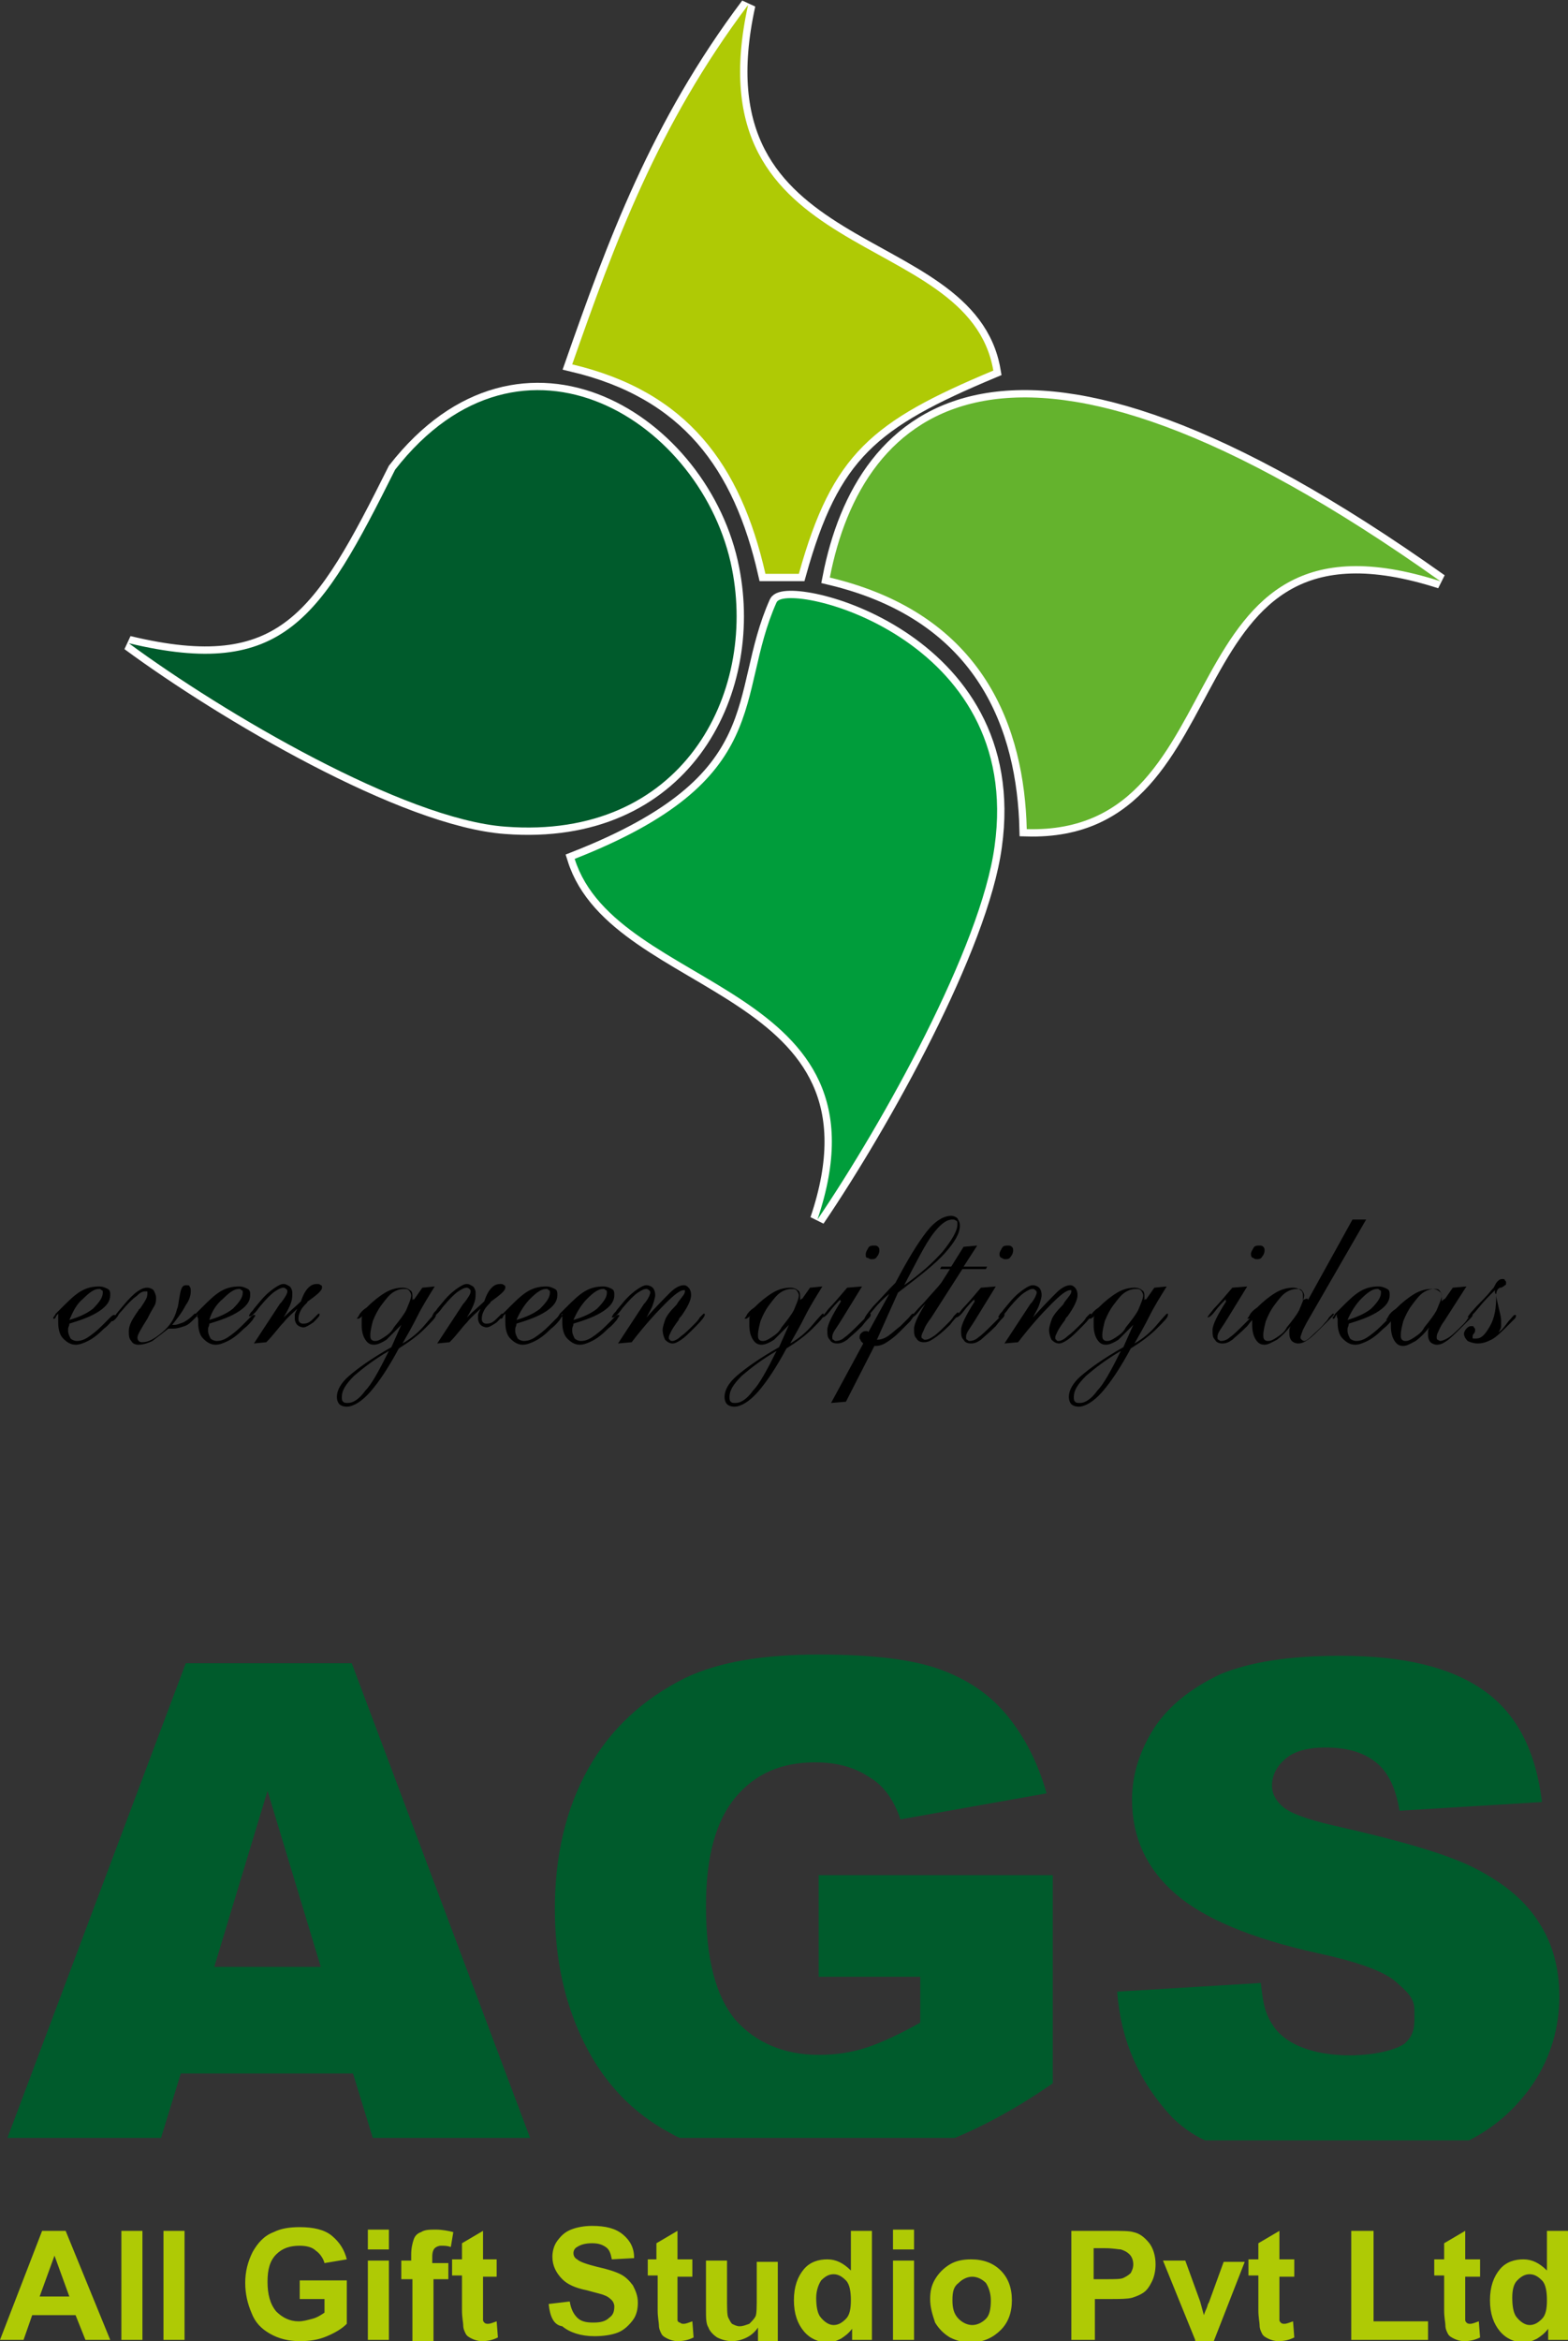 <?xml version="1.0" encoding="UTF-8"?> <svg xmlns="http://www.w3.org/2000/svg" xmlns:xlink="http://www.w3.org/1999/xlink" version="1.1" id="Layer_1" x="0px" y="0px" width="126.6px" height="188.9px" viewBox="0 0 126.6 188.9" style="enable-background:new 0 0 126.6 188.9;" xml:space="preserve"><rect x="0" y="0" width="126.6" height="188.9" fill="#333333" stroke="none"/> <style type="text/css"> .st0{fill:none;stroke:#FFFFFF;stroke-width:1.184;stroke-miterlimit:2.613;} .st1{fill-rule:evenodd;clip-rule:evenodd;fill:#64B32D;} .st2{fill-rule:evenodd;clip-rule:evenodd;fill:#005B2C;} .st3{fill-rule:evenodd;clip-rule:evenodd;fill:#009D3B;} .st4{fill-rule:evenodd;clip-rule:evenodd;fill:#AFCA05;} .st5{fill:#AFCA05;} </style> <g> <path d="M73,103.7c1.3-0.9,2.3-1.8,3.1-2.7c0.8-1,1.2-1.7,1.2-2.2c0-0.2,0-0.3-0.1-0.3c-0.1-0.1-0.2-0.1-0.3-0.1 c-0.5,0-1,0.4-1.6,1.2C74.7,100.4,74,101.8,73,103.7 M70.8,108.1L70.8,108.1c0.3,0,0.6-0.1,0.9-0.3c0.3-0.2,0.6-0.5,1-0.8 c0.2-0.2,0.4-0.4,0.6-0.6c0.2-0.2,0.3-0.4,0.4-0.4c0,0,0,0,0.1,0c0,0,0,0,0,0.1c0,0.1-0.1,0.2-0.3,0.5c-0.2,0.2-0.5,0.5-0.9,0.9 c-0.4,0.4-0.7,0.6-1,0.8c-0.3,0.2-0.6,0.3-0.9,0.3h-0.1l-2.3,4.5l-1.2,0.1l2.6-4.8c-0.1-0.1-0.2-0.2-0.2-0.2c0-0.1-0.1-0.2-0.1-0.2 c0-0.2,0-0.3,0.1-0.4c0.1-0.1,0.2-0.2,0.4-0.2c0,0,0.1,0,0.1,0c0,0,0.1,0,0.1,0.1l1.7-3.1c-0.5,0.4-0.9,0.8-1.3,1.3 c-0.4,0.5-0.7,0.7-0.7,0.7c0,0,0,0,0,0c0,0,0,0,0,0c0-0.1,0.2-0.4,0.7-1c0.5-0.5,1.1-1.2,1.8-1.9c1-1.9,1.8-3.2,2.5-4.1 c0.7-0.9,1.4-1.3,2-1.3c0.2,0,0.4,0.1,0.5,0.2c0.1,0.2,0.2,0.3,0.2,0.6c0,0.6-0.4,1.3-1.2,2.2c-0.8,0.9-2.1,1.9-3.8,3.2L70.8,108.1 z M69.9,101.2c0-0.2,0.1-0.3,0.2-0.5c0.1-0.2,0.3-0.2,0.5-0.2c0.1,0,0.2,0,0.3,0.1c0.1,0.1,0.1,0.2,0.1,0.3c0,0.2-0.1,0.4-0.2,0.5 c-0.1,0.2-0.3,0.2-0.4,0.2c-0.1,0-0.2,0-0.3-0.1C69.9,101.5,69.9,101.4,69.9,101.2z M67.9,104.8c-0.3,0.3-0.6,0.6-0.9,1 c-0.3,0.4-0.5,0.5-0.6,0.5c0,0,0,0,0,0c0,0,0,0,0,0c0-0.1,0.2-0.3,0.5-0.7c0.4-0.4,0.9-1,1.5-1.7l1.2-0.1l-1.6,2.6 c-0.3,0.5-0.6,0.9-0.7,1.1c-0.1,0.2-0.1,0.3-0.1,0.4c0,0.1,0,0.2,0.1,0.2c0.1,0.1,0.1,0.1,0.2,0.1c0.2,0,0.5-0.1,0.7-0.3 c0.3-0.2,0.7-0.6,1.2-1.1c0.1-0.1,0.2-0.2,0.4-0.4c0.2-0.2,0.3-0.4,0.4-0.4c0,0,0,0,0.1,0c0,0,0,0,0,0.1c0,0,0,0.1-0.1,0.2 c-0.1,0.1-0.3,0.3-0.6,0.7c-0.6,0.6-1,0.9-1.2,1.1c-0.3,0.2-0.5,0.3-0.8,0.3c-0.3,0-0.5-0.1-0.6-0.3c-0.2-0.2-0.2-0.4-0.2-0.8 c0-0.4,0.4-1.2,1.1-2.3C67.8,104.9,67.8,104.8,67.9,104.8z M64.7,104.9l0.7-1l1-0.1c-0.5,0.8-1,1.6-1.4,2.4 c-0.4,0.8-0.8,1.5-1.2,2.2c0.7-0.4,1.3-0.9,1.8-1.5c0.5-0.6,0.8-0.9,0.8-0.9c0,0,0,0,0.1,0c0,0,0,0,0,0.1c0,0.2-0.3,0.5-0.9,1.1 c-0.6,0.6-1.3,1.1-2.1,1.6c-0.8,1.5-1.6,2.7-2.3,3.5c-0.7,0.8-1.4,1.2-1.9,1.2c-0.3,0-0.5-0.1-0.6-0.2c-0.1-0.1-0.2-0.3-0.2-0.6 c0-0.5,0.3-1.1,1-1.7c0.7-0.6,1.8-1.4,3.4-2.3l0.8-1.8c-0.5,0.5-0.9,0.9-1.2,1.2c-0.3,0.2-0.7,0.4-1,0.4c-0.3,0-0.5-0.1-0.7-0.4 c-0.2-0.3-0.3-0.7-0.3-1.2c0-0.1,0-0.3,0-0.4c0-0.1,0-0.3,0.1-0.4c-0.1,0.1-0.1,0.2-0.2,0.2c-0.1,0.1-0.1,0.1-0.2,0.1 c0,0-0.1,0-0.1,0c0,0,0,0,0,0c0,0,0.1-0.1,0.2-0.3c0.1-0.2,0.3-0.4,0.6-0.6c0.5-0.5,1-0.9,1.5-1.2c0.5-0.3,1-0.4,1.4-0.4 c0.3,0,0.5,0.1,0.6,0.2c0.2,0.1,0.2,0.3,0.2,0.6c0,0.1,0,0.1,0,0.2C64.8,104.7,64.8,104.8,64.7,104.9z M61.2,107.7 c0,0.2,0,0.3,0.1,0.4c0.1,0.1,0.2,0.1,0.3,0.1c0.2,0,0.4-0.1,0.7-0.3c0.3-0.2,0.6-0.4,0.8-0.8c0.4-0.5,0.8-1,1-1.4 c0.2-0.5,0.4-0.9,0.4-1.2c0-0.1-0.1-0.3-0.2-0.4c-0.1-0.1-0.2-0.1-0.4-0.1c-0.3,0-0.6,0.1-0.9,0.3c-0.3,0.2-0.6,0.6-0.9,1 c-0.3,0.4-0.5,0.8-0.7,1.3C61.3,107,61.2,107.4,61.2,107.7z M62.7,109c-1.2,0.7-2.1,1.4-2.8,2c-0.7,0.7-1,1.2-1,1.7 c0,0.2,0,0.3,0.1,0.4c0.1,0.1,0.2,0.1,0.4,0.1c0.4,0,0.9-0.3,1.4-1C61.3,111.7,61.9,110.6,62.7,109z M49.9,108.4l2.1-3.2 c0,0,0.1-0.1,0.1-0.1c0.3-0.4,0.4-0.7,0.4-0.8c0-0.1,0-0.1-0.1-0.2c0,0-0.1-0.1-0.2-0.1c-0.2,0-0.4,0.1-0.7,0.3 c-0.3,0.2-0.7,0.6-1.2,1.2c-0.1,0.1-0.2,0.3-0.4,0.5c-0.2,0.2-0.3,0.3-0.4,0.3c0,0,0,0-0.1,0c0,0,0,0,0,0c0,0,0-0.1,0.1-0.2 c0-0.1,0.2-0.2,0.3-0.4l0.5-0.6c0.5-0.6,0.9-0.9,1.2-1.1c0.3-0.2,0.5-0.3,0.7-0.3c0.2,0,0.4,0.1,0.5,0.2c0.1,0.1,0.2,0.3,0.2,0.6 c0,0.2-0.1,0.5-0.2,0.8c-0.1,0.3-0.3,0.6-0.5,1c0.8-0.9,1.5-1.6,1.9-2c0.4-0.4,0.8-0.6,1.1-0.6c0.2,0,0.3,0.1,0.4,0.2 c0.1,0.1,0.2,0.3,0.2,0.6c0,0.4-0.3,1-0.8,1.7c-0.1,0.1-0.2,0.2-0.2,0.3c-0.3,0.4-0.5,0.7-0.6,0.9c-0.1,0.2-0.2,0.4-0.2,0.5 c0,0.1,0,0.2,0.1,0.2c0,0.1,0.1,0.1,0.2,0.1c0.1,0,0.4-0.1,0.7-0.4c0.3-0.2,0.7-0.6,1.1-1c0.1-0.1,0.3-0.3,0.4-0.5 c0.2-0.2,0.3-0.3,0.3-0.3c0,0,0,0,0.1,0c0,0,0,0,0,0.1c0,0.1-0.2,0.4-0.7,0.9l-0.1,0.1c-0.5,0.5-0.8,0.8-1.1,1 c-0.3,0.2-0.5,0.3-0.7,0.3c-0.2,0-0.4-0.1-0.6-0.3c-0.1-0.2-0.2-0.5-0.2-0.8c0-0.2,0.1-0.5,0.2-0.8c0.1-0.3,0.4-0.7,0.9-1.2 c0.1-0.1,0.1-0.2,0.2-0.3c0.3-0.4,0.5-0.6,0.5-0.8c0-0.1,0-0.1,0-0.1c0,0-0.1,0-0.1,0c-0.3,0-0.8,0.4-1.5,1.1 c-0.8,0.8-1.7,1.8-2.7,3.1L49.9,108.4z M45.4,106c-0.1,0.1-0.2,0.2-0.2,0.3c-0.1,0.1-0.1,0.1-0.1,0.1c0,0,0,0-0.1,0c0,0,0,0,0-0.1 c0,0,0.1-0.1,0.2-0.3c0.1-0.1,0.3-0.3,0.5-0.5c0.5-0.5,1-1,1.5-1.3c0.5-0.3,1-0.4,1.5-0.4c0.3,0,0.5,0.1,0.7,0.2 c0.2,0.1,0.2,0.3,0.2,0.5c0,0.5-0.3,0.9-0.9,1.3c-0.6,0.4-1.4,0.7-2.4,1c0,0.2-0.1,0.3-0.1,0.4c0,0.1,0,0.2,0,0.2 c0,0.2,0.1,0.4,0.2,0.6c0.1,0.1,0.3,0.2,0.5,0.2c0.3,0,0.6-0.1,0.9-0.3c0.3-0.2,0.7-0.5,1.1-0.9c0.2-0.2,0.4-0.4,0.6-0.6 c0.2-0.2,0.3-0.3,0.4-0.3c0,0,0,0,0.1,0c0,0,0,0,0,0.1c0,0-0.1,0.1-0.2,0.3c-0.1,0.1-0.3,0.4-0.7,0.7c-0.5,0.5-0.9,0.8-1.3,1 c-0.4,0.2-0.7,0.3-1,0.3c-0.4,0-0.7-0.2-1-0.5c-0.3-0.3-0.4-0.8-0.4-1.3c0-0.1,0-0.2,0-0.3C45.4,106.2,45.4,106.1,45.4,106z M46.3,106.5c0.7-0.2,1.4-0.5,1.9-0.9c0.5-0.5,0.8-0.9,0.8-1.3c0-0.1,0-0.2-0.1-0.2c-0.1-0.1-0.1-0.1-0.2-0.1 c-0.4,0-0.8,0.3-1.3,0.8C47,105.2,46.6,105.8,46.3,106.5z M40.8,106c-0.1,0.1-0.2,0.2-0.2,0.3c-0.1,0.1-0.1,0.1-0.1,0.1 c0,0,0,0-0.1,0c0,0,0,0,0-0.1c0,0,0.1-0.1,0.2-0.3c0.1-0.1,0.3-0.3,0.5-0.5c0.5-0.5,1-1,1.5-1.3c0.5-0.3,1-0.4,1.5-0.4 c0.3,0,0.5,0.1,0.7,0.2c0.2,0.1,0.2,0.3,0.2,0.5c0,0.5-0.3,0.9-0.9,1.3c-0.6,0.4-1.4,0.7-2.4,1c0,0.2-0.1,0.3-0.1,0.4 c0,0.1,0,0.2,0,0.2c0,0.2,0.1,0.4,0.2,0.6c0.1,0.1,0.3,0.2,0.5,0.2c0.3,0,0.6-0.1,0.9-0.3c0.3-0.2,0.7-0.5,1.1-0.9 c0.2-0.2,0.4-0.4,0.6-0.6c0.2-0.2,0.3-0.3,0.4-0.3c0,0,0,0,0.1,0c0,0,0,0,0,0.1c0,0-0.1,0.1-0.2,0.3c-0.1,0.1-0.3,0.4-0.7,0.7 c-0.5,0.5-0.9,0.8-1.3,1c-0.4,0.2-0.7,0.3-1,0.3c-0.4,0-0.7-0.2-1-0.5c-0.3-0.3-0.4-0.8-0.4-1.3c0-0.1,0-0.2,0-0.3 C40.8,106.2,40.8,106.1,40.8,106z M41.7,106.5c0.7-0.2,1.4-0.5,1.9-0.9c0.5-0.5,0.8-0.9,0.8-1.3c0-0.1,0-0.2-0.1-0.2 c-0.1-0.1-0.1-0.1-0.2-0.1c-0.4,0-0.8,0.3-1.3,0.8C42.4,105.2,42,105.8,41.7,106.5z M35.3,108.4l2.1-3.2l0.1-0.1 c0.3-0.4,0.5-0.7,0.5-0.9c0-0.1,0-0.1-0.1-0.2c0,0-0.1-0.1-0.2-0.1c-0.2,0-0.4,0.1-0.7,0.3c-0.3,0.2-0.7,0.6-1.2,1.2 c-0.1,0.1-0.2,0.3-0.4,0.5c-0.2,0.2-0.3,0.3-0.4,0.3c0,0,0,0-0.1,0c0,0,0,0,0,0c0,0,0-0.1,0.1-0.2c0-0.1,0.2-0.2,0.3-0.4l0.5-0.6 c0.5-0.6,0.9-0.9,1.2-1.1c0.3-0.2,0.5-0.3,0.7-0.3c0.2,0,0.3,0.1,0.5,0.2c0.1,0.1,0.2,0.3,0.2,0.5c0,0.3,0,0.5-0.1,0.8 c-0.1,0.3-0.3,0.7-0.6,1.2l0,0c0.6-0.6,1.1-1,1.4-1.3c0.2-0.6,0.4-0.9,0.6-1.1c0.2-0.2,0.4-0.3,0.7-0.3c0.1,0,0.2,0,0.3,0.1 c0.1,0,0.1,0.1,0.1,0.2c0,0.2-0.3,0.5-1,1c-0.1,0.1-0.2,0.1-0.2,0.2c-0.2,0.2-0.4,0.4-0.5,0.6c-0.1,0.2-0.2,0.4-0.2,0.7 c0,0.1,0,0.2,0.1,0.3c0.1,0.1,0.2,0.1,0.3,0.1c0.3,0,0.5-0.1,0.8-0.4c0.3-0.3,0.4-0.4,0.4-0.4c0,0,0.1,0,0.1,0c0,0,0,0,0,0.1 c0,0.1-0.2,0.3-0.5,0.6c-0.3,0.2-0.6,0.4-0.8,0.4c-0.2,0-0.4-0.1-0.5-0.2c-0.1-0.1-0.2-0.3-0.2-0.5c0-0.1,0-0.2,0-0.3 c0-0.1,0.1-0.3,0.2-0.5c-0.3,0.3-0.7,0.6-1.1,1.1c-0.4,0.4-0.8,1-1.4,1.6L35.3,108.4z M33.4,104.9l0.7-1l1-0.1 c-0.5,0.8-1,1.6-1.4,2.4c-0.4,0.8-0.8,1.5-1.2,2.2c0.7-0.4,1.3-0.9,1.8-1.5c0.5-0.6,0.8-0.9,0.8-0.9c0,0,0,0,0.1,0c0,0,0,0,0,0.1 c0,0.2-0.3,0.5-0.9,1.1c-0.6,0.6-1.3,1.1-2.1,1.6c-0.8,1.5-1.6,2.7-2.3,3.5c-0.7,0.8-1.4,1.2-1.9,1.2c-0.3,0-0.5-0.1-0.6-0.2 c-0.1-0.1-0.2-0.3-0.2-0.6c0-0.5,0.3-1.1,1-1.7c0.7-0.6,1.8-1.4,3.4-2.3l0.8-1.8c-0.5,0.5-0.9,0.9-1.2,1.2c-0.3,0.2-0.7,0.4-1,0.4 c-0.3,0-0.5-0.1-0.7-0.4c-0.2-0.3-0.3-0.7-0.3-1.2c0-0.1,0-0.3,0-0.4c0-0.1,0-0.3,0.1-0.4c-0.1,0.1-0.1,0.2-0.2,0.2 c-0.1,0.1-0.1,0.1-0.2,0.1c0,0-0.1,0-0.1,0c0,0,0,0,0,0c0,0,0.1-0.1,0.2-0.3c0.1-0.2,0.3-0.4,0.6-0.6c0.5-0.5,1-0.9,1.5-1.2 c0.5-0.3,1-0.4,1.4-0.4c0.3,0,0.5,0.1,0.6,0.2c0.2,0.1,0.2,0.3,0.2,0.6c0,0.1,0,0.1,0,0.2C33.5,104.7,33.4,104.8,33.4,104.9z M29.9,107.7c0,0.2,0,0.3,0.1,0.4c0.1,0.1,0.2,0.1,0.3,0.1c0.2,0,0.4-0.1,0.7-0.3c0.3-0.2,0.6-0.4,0.8-0.8c0.4-0.5,0.8-1,1-1.4 c0.2-0.5,0.4-0.9,0.4-1.2c0-0.1-0.1-0.3-0.2-0.4c-0.1-0.1-0.2-0.1-0.4-0.1c-0.3,0-0.6,0.1-0.9,0.3c-0.3,0.2-0.6,0.6-0.9,1 c-0.3,0.4-0.5,0.8-0.7,1.3C30,107,29.9,107.4,29.9,107.7z M31.4,109c-1.2,0.7-2.1,1.4-2.8,2c-0.7,0.7-1,1.2-1,1.7 c0,0.2,0,0.3,0.1,0.4c0.1,0.1,0.2,0.1,0.4,0.1c0.4,0,0.9-0.3,1.4-1C30,111.7,30.6,110.6,31.4,109z M20.5,108.4l2.1-3.2l0.1-0.1 c0.3-0.4,0.5-0.7,0.5-0.9c0-0.1,0-0.1-0.1-0.2c0,0-0.1-0.1-0.2-0.1c-0.2,0-0.4,0.1-0.7,0.3c-0.3,0.2-0.7,0.6-1.2,1.2 c-0.1,0.1-0.2,0.3-0.4,0.5c-0.2,0.2-0.3,0.3-0.4,0.3c0,0,0,0-0.1,0c0,0,0,0,0,0c0,0,0-0.1,0.1-0.2c0-0.1,0.2-0.2,0.3-0.4l0.5-0.6 c0.5-0.6,0.9-0.9,1.2-1.1c0.3-0.2,0.5-0.3,0.7-0.3c0.2,0,0.3,0.1,0.5,0.2c0.1,0.1,0.2,0.3,0.2,0.5c0,0.3,0,0.5-0.1,0.8 c-0.1,0.3-0.3,0.7-0.6,1.2l0,0c0.6-0.6,1.1-1,1.4-1.3c0.2-0.6,0.4-0.9,0.6-1.1c0.2-0.2,0.4-0.3,0.7-0.3c0.1,0,0.2,0,0.3,0.1 c0.1,0,0.1,0.1,0.1,0.2c0,0.2-0.3,0.5-1,1c-0.1,0.1-0.2,0.1-0.2,0.2c-0.2,0.2-0.4,0.4-0.5,0.6c-0.1,0.2-0.2,0.4-0.2,0.7 c0,0.1,0,0.2,0.1,0.3c0.1,0.1,0.2,0.1,0.3,0.1c0.3,0,0.5-0.1,0.8-0.4c0.3-0.3,0.4-0.4,0.4-0.4c0,0,0.1,0,0.1,0c0,0,0,0,0,0.1 c0,0.1-0.2,0.3-0.5,0.6c-0.3,0.2-0.6,0.4-0.8,0.4c-0.2,0-0.4-0.1-0.5-0.2c-0.1-0.1-0.2-0.3-0.2-0.5c0-0.1,0-0.2,0-0.3 c0-0.1,0.1-0.3,0.2-0.5c-0.3,0.3-0.7,0.6-1.1,1.1c-0.4,0.4-0.8,1-1.4,1.6L20.5,108.4z M16,106c-0.1,0.1-0.2,0.2-0.2,0.3 c-0.1,0.1-0.1,0.1-0.1,0.1c0,0,0,0-0.1,0c0,0,0,0,0-0.1c0,0,0.1-0.1,0.2-0.3c0.1-0.1,0.3-0.3,0.5-0.5c0.5-0.5,1-1,1.5-1.3 c0.5-0.3,1-0.4,1.5-0.4c0.3,0,0.5,0.1,0.7,0.2c0.2,0.1,0.2,0.3,0.2,0.5c0,0.5-0.3,0.9-0.9,1.3c-0.6,0.4-1.4,0.7-2.4,1 c0,0.2-0.1,0.3-0.1,0.4c0,0.1,0,0.2,0,0.2c0,0.2,0.1,0.4,0.2,0.6c0.1,0.1,0.3,0.2,0.5,0.2c0.3,0,0.6-0.1,0.9-0.3 c0.3-0.2,0.7-0.5,1.1-0.9c0.2-0.2,0.4-0.4,0.6-0.6c0.2-0.2,0.3-0.3,0.4-0.3c0,0,0,0,0.1,0c0,0,0,0,0,0.1c0,0-0.1,0.1-0.2,0.3 c-0.1,0.1-0.3,0.4-0.7,0.7c-0.5,0.5-0.9,0.8-1.3,1c-0.4,0.2-0.7,0.3-1,0.3c-0.4,0-0.7-0.2-1-0.5c-0.3-0.3-0.4-0.8-0.4-1.3 c0-0.1,0-0.2,0-0.3C15.9,106.2,15.9,106.1,16,106z M16.9,106.5c0.7-0.2,1.4-0.5,1.9-0.9c0.5-0.5,0.8-0.9,0.8-1.3 c0-0.1,0-0.2-0.1-0.2c-0.1-0.1-0.1-0.1-0.2-0.1c-0.4,0-0.8,0.3-1.3,0.8C17.5,105.2,17.1,105.8,16.9,106.5z M13.9,106.9 c0,0,0.1,0,0.1,0c0.1,0,0.1,0,0.1,0c0.2,0,0.4-0.1,0.7-0.2c0.2-0.1,0.5-0.3,0.7-0.5l0.2-0.2c0,0,0,0,0.1,0c0,0,0.1,0,0.1,0 c0,0,0,0,0,0c0,0,0,0,0,0.1c0,0,0,0.1,0,0.1c0,0,0,0,0,0l-0.2,0.2c-0.3,0.3-0.5,0.5-0.8,0.6c-0.3,0.1-0.6,0.2-0.9,0.2 c-0.1,0-0.2,0-0.2,0c-0.1,0-0.1,0-0.2,0c-0.5,0.4-0.9,0.7-1.3,1c-0.4,0.2-0.8,0.3-1.1,0.3c-0.3,0-0.5-0.1-0.6-0.3 c-0.2-0.2-0.2-0.5-0.2-0.8c0-0.5,0.3-1,0.8-1.7c0-0.1,0.1-0.1,0.1-0.1c0.2-0.3,0.4-0.6,0.5-0.8c0.1-0.2,0.1-0.4,0.1-0.5 c0-0.1,0-0.1,0-0.1c0,0-0.1,0-0.2,0c-0.2,0-0.4,0.1-0.7,0.4c-0.3,0.2-0.7,0.6-1.2,1.2c-0.1,0.1-0.2,0.2-0.3,0.4 c-0.2,0.3-0.4,0.4-0.4,0.4c0,0,0,0-0.1,0c0,0,0,0,0,0c0,0,0-0.1,0.1-0.2c0-0.1,0.2-0.2,0.3-0.4l0.5-0.6c0.5-0.6,0.9-1,1.2-1.2 c0.3-0.2,0.5-0.3,0.8-0.3c0.2,0,0.4,0.1,0.5,0.2c0.1,0.2,0.2,0.4,0.2,0.6c0,0.2,0,0.4-0.1,0.6c-0.1,0.2-0.3,0.5-0.5,0.9l-0.1,0.2 c-0.5,0.8-0.8,1.3-0.8,1.5c0,0.1,0,0.2,0.1,0.3c0.1,0.1,0.2,0.1,0.3,0.1c0.5,0,1-0.3,1.6-0.8c0.6-0.5,1-1.1,1.2-1.9 c0.1-0.2,0.1-0.5,0.2-1c0.1-0.6,0.2-0.9,0.5-0.9c0.2,0,0.3,0,0.3,0.1c0.1,0.1,0.1,0.2,0.1,0.4c0,0.3-0.1,0.7-0.4,1.1 C14.7,105.9,14.3,106.4,13.9,106.9z M4.7,106c-0.1,0.1-0.2,0.2-0.2,0.3c-0.1,0.1-0.1,0.1-0.1,0.1c0,0,0,0-0.1,0c0,0,0,0,0-0.1 c0,0,0.1-0.1,0.2-0.3c0.1-0.1,0.3-0.3,0.5-0.5c0.5-0.5,1-1,1.5-1.3c0.5-0.3,1-0.4,1.5-0.4c0.3,0,0.5,0.1,0.7,0.2 c0.2,0.1,0.2,0.3,0.2,0.5c0,0.5-0.3,0.9-0.9,1.3c-0.6,0.4-1.4,0.7-2.4,1c0,0.2-0.1,0.3-0.1,0.4c0,0.1,0,0.2,0,0.2 c0,0.2,0.1,0.4,0.2,0.6c0.1,0.1,0.3,0.2,0.5,0.2c0.3,0,0.6-0.1,0.9-0.3c0.3-0.2,0.7-0.5,1.1-0.9c0.2-0.2,0.4-0.4,0.6-0.6 c0.2-0.2,0.3-0.3,0.4-0.3c0,0,0,0,0.1,0c0,0,0,0,0,0.1c0,0-0.1,0.1-0.2,0.3c-0.1,0.1-0.3,0.4-0.7,0.7c-0.5,0.5-0.9,0.8-1.3,1 c-0.4,0.2-0.7,0.3-1,0.3c-0.4,0-0.7-0.2-1-0.5c-0.3-0.3-0.4-0.8-0.4-1.3c0-0.1,0-0.2,0-0.3C4.7,106.2,4.7,106.1,4.7,106z M5.6,106.5c0.7-0.2,1.4-0.5,1.9-0.9c0.5-0.5,0.8-0.9,0.8-1.3c0-0.1,0-0.2-0.1-0.2c-0.1-0.1-0.1-0.1-0.2-0.1 c-0.4,0-0.8,0.3-1.3,0.8C6.2,105.2,5.9,105.8,5.6,106.5z"></path> <path d="M120.7,104.1c-0.4,0.4-0.9,0.9-1.3,1.4c-0.4,0.5-0.7,0.8-0.8,0.8c0,0,0,0-0.1,0c0,0,0,0,0,0c0-0.1,0.4-0.6,1.3-1.5 c0.4-0.4,0.6-0.7,0.8-0.9c0.1-0.2,0.2-0.4,0.3-0.5c0.1-0.1,0.2-0.2,0.4-0.2c0.1,0,0.2,0,0.2,0.1c0.1,0.1,0.1,0.1,0.1,0.2 c0,0.1,0,0.2-0.1,0.2c-0.1,0.1-0.1,0.1-0.3,0.2c0,0-0.1,0-0.1,0c-0.2,0.1-0.3,0.3-0.3,0.6c0,0.2,0.1,0.5,0.2,1 c0.1,0.4,0.2,0.8,0.2,1c0,0.2,0,0.3,0,0.5c0,0.2-0.1,0.3-0.2,0.5c0.3-0.2,0.5-0.5,0.8-0.9c0.3-0.3,0.4-0.5,0.5-0.5c0,0,0,0,0.1,0 c0,0,0,0,0,0.1c0,0,0,0.1-0.1,0.2c-0.1,0.1-0.3,0.3-0.5,0.5c-0.6,0.6-1,1-1.4,1.2c-0.4,0.2-0.7,0.3-1.1,0.3c-0.3,0-0.6-0.1-0.8-0.2 c-0.2-0.2-0.3-0.4-0.3-0.6c0-0.1,0.1-0.3,0.2-0.4c0.1-0.1,0.2-0.2,0.4-0.2c0.1,0,0.2,0,0.2,0.1c0.1,0.1,0.1,0.1,0.1,0.2 c0,0.1,0,0.2-0.1,0.3c-0.1,0.1-0.1,0.2-0.1,0.3c0,0.1,0,0.1,0.1,0.1c0,0,0.1,0,0.2,0c0.4,0,0.7-0.3,1.1-1c0.4-0.7,0.5-1.5,0.5-2.4 c0-0.1,0-0.1,0-0.2C120.7,104.4,120.7,104.3,120.7,104.1 M116.6,104.9l0.7-1l1.1-0.1l-1.8,2.8c-0.3,0.4-0.4,0.7-0.5,0.9 c-0.1,0.2-0.1,0.3-0.1,0.4c0,0.1,0,0.2,0.1,0.2c0,0,0.1,0.1,0.2,0.1c0.1,0,0.4-0.1,0.7-0.3c0.3-0.2,0.7-0.6,1.1-1 c0.1-0.1,0.3-0.3,0.4-0.5c0.2-0.2,0.3-0.3,0.3-0.3c0,0,0.1,0,0.1,0c0,0,0,0,0,0c0,0.1-0.1,0.2-0.2,0.3c-0.1,0.1-0.3,0.3-0.6,0.6 c-0.6,0.6-1,1-1.3,1.2c-0.3,0.2-0.5,0.3-0.8,0.3c-0.2,0-0.4-0.1-0.5-0.2c-0.1-0.1-0.2-0.3-0.2-0.6c0-0.1,0-0.1,0-0.2 c0-0.1,0-0.2,0.1-0.4c-0.4,0.5-0.7,0.8-1.1,1.1c-0.4,0.2-0.7,0.4-1,0.4c-0.3,0-0.5-0.1-0.7-0.4c-0.2-0.3-0.3-0.7-0.3-1.2 c0-0.1,0-0.3,0-0.4c0-0.1,0-0.3,0.1-0.4c-0.1,0.1-0.1,0.2-0.2,0.2c-0.1,0.1-0.1,0.1-0.2,0.1c0,0-0.1,0-0.1,0c0,0,0,0,0,0 c0,0,0.1-0.1,0.2-0.3c0.1-0.2,0.3-0.4,0.6-0.6c0.5-0.5,1-0.9,1.5-1.2c0.5-0.3,1-0.4,1.4-0.4c0.3,0,0.5,0.1,0.6,0.2 c0.2,0.1,0.2,0.3,0.2,0.6c0,0.1,0,0.1,0,0.2C116.7,104.7,116.7,104.8,116.6,104.9z M113.1,107.7c0,0.2,0,0.3,0.1,0.4 c0.1,0.1,0.2,0.1,0.3,0.1c0.2,0,0.4-0.1,0.7-0.3c0.3-0.2,0.6-0.4,0.8-0.8c0.4-0.5,0.8-1,1-1.4c0.2-0.5,0.4-0.9,0.4-1.2 c0-0.1-0.1-0.3-0.2-0.4c-0.1-0.1-0.2-0.1-0.4-0.1c-0.3,0-0.6,0.1-0.9,0.3c-0.3,0.2-0.6,0.6-0.9,1c-0.3,0.4-0.5,0.8-0.7,1.3 C113.2,107,113.1,107.4,113.1,107.7z M108,106c-0.1,0.1-0.2,0.2-0.2,0.3c-0.1,0.1-0.1,0.1-0.1,0.1c0,0,0,0-0.1,0c0,0,0,0,0-0.1 c0,0,0.1-0.1,0.2-0.3c0.1-0.1,0.3-0.3,0.5-0.5c0.5-0.5,1-1,1.5-1.3c0.5-0.3,1-0.4,1.5-0.4c0.3,0,0.5,0.1,0.7,0.2 c0.2,0.1,0.2,0.3,0.2,0.5c0,0.5-0.3,0.9-0.9,1.3c-0.6,0.4-1.4,0.7-2.4,1c0,0.2-0.1,0.3-0.1,0.4c0,0.1,0,0.2,0,0.2 c0,0.2,0.1,0.4,0.2,0.6c0.1,0.1,0.3,0.2,0.5,0.2c0.3,0,0.6-0.1,0.9-0.3c0.3-0.2,0.7-0.5,1.1-0.9c0.2-0.2,0.4-0.4,0.6-0.6 c0.2-0.2,0.3-0.3,0.4-0.3c0,0,0,0,0.1,0c0,0,0,0,0,0.1c0,0-0.1,0.1-0.2,0.3c-0.1,0.1-0.3,0.4-0.7,0.7c-0.5,0.5-0.9,0.8-1.3,1 c-0.4,0.2-0.7,0.3-1,0.3c-0.4,0-0.7-0.2-1-0.5c-0.3-0.3-0.4-0.8-0.4-1.3c0-0.1,0-0.2,0-0.3C107.9,106.2,107.9,106.1,108,106z M108.8,106.5c0.7-0.2,1.4-0.5,1.9-0.9c0.5-0.5,0.8-0.9,0.8-1.3c0-0.1,0-0.2-0.1-0.2c-0.1-0.1-0.1-0.1-0.2-0.1 c-0.4,0-0.8,0.3-1.3,0.8C109.5,105.2,109.1,105.8,108.8,106.5z M105.6,104.9l3.6-6.5l1.1,0l-4.5,7.8c-0.3,0.5-0.5,0.9-0.6,1.1 c-0.1,0.3-0.2,0.5-0.2,0.6c0,0.1,0,0.1,0.1,0.2c0,0,0.1,0.1,0.2,0.1c0.1,0,0.3-0.1,0.6-0.4c0.3-0.3,0.7-0.6,1.1-1.1 c0.1-0.1,0.2-0.2,0.3-0.4c0.2-0.2,0.3-0.3,0.3-0.3c0,0,0.1,0,0.1,0c0,0,0,0,0,0c0,0.1-0.1,0.2-0.2,0.3c-0.1,0.1-0.3,0.3-0.6,0.6 c-0.6,0.6-1,1-1.3,1.2c-0.3,0.2-0.5,0.3-0.8,0.3c-0.2,0-0.4-0.1-0.5-0.2c-0.1-0.1-0.2-0.3-0.2-0.6c0-0.1,0-0.1,0-0.2 c0-0.1,0-0.2,0.1-0.4c-0.4,0.5-0.7,0.8-1.1,1.1c-0.4,0.2-0.7,0.4-1,0.4c-0.3,0-0.5-0.1-0.7-0.4c-0.2-0.3-0.3-0.7-0.3-1.2 c0-0.1,0-0.3,0-0.4c0-0.1,0-0.3,0.1-0.4c-0.1,0.1-0.1,0.2-0.2,0.2c-0.1,0.1-0.1,0.1-0.2,0.1c0,0-0.1,0-0.1,0c0,0,0,0,0,0 c0,0,0.1-0.1,0.2-0.3c0.1-0.2,0.3-0.4,0.6-0.6c0.5-0.5,1-0.9,1.5-1.2c0.5-0.3,1-0.4,1.4-0.4c0.3,0,0.5,0.1,0.6,0.2 c0.2,0.1,0.2,0.3,0.2,0.6c0,0.1,0,0.1,0,0.2C105.6,104.7,105.6,104.8,105.6,104.9z M102,107.7c0,0.2,0,0.3,0.1,0.4 c0.1,0.1,0.2,0.1,0.3,0.1c0.2,0,0.4-0.1,0.7-0.3c0.3-0.2,0.6-0.4,0.8-0.8c0.4-0.5,0.8-1,1-1.4c0.2-0.5,0.4-0.9,0.4-1.2 c0-0.1-0.1-0.3-0.2-0.4c-0.1-0.1-0.2-0.1-0.4-0.1c-0.3,0-0.6,0.1-0.9,0.3c-0.3,0.2-0.6,0.6-0.9,1c-0.3,0.4-0.5,0.8-0.7,1.3 C102.1,107,102,107.4,102,107.7z M101,101.2c0-0.2,0.1-0.3,0.2-0.5c0.1-0.2,0.3-0.2,0.5-0.2c0.1,0,0.2,0,0.3,0.1 c0.1,0.1,0.1,0.2,0.1,0.3c0,0.2-0.1,0.4-0.2,0.5c-0.1,0.2-0.3,0.2-0.4,0.2c-0.1,0-0.2,0-0.3-0.1C101.1,101.5,101,101.4,101,101.2z M99,104.8c-0.3,0.3-0.6,0.6-0.9,1c-0.3,0.4-0.5,0.5-0.6,0.5c0,0,0,0,0,0c0,0,0,0,0,0c0-0.1,0.2-0.3,0.5-0.7c0.4-0.4,0.9-1,1.5-1.7 l1.2-0.1l-1.6,2.6c-0.3,0.5-0.6,0.9-0.7,1.1c-0.1,0.2-0.1,0.3-0.1,0.4c0,0.1,0,0.2,0.1,0.2c0.1,0.1,0.1,0.1,0.2,0.1 c0.2,0,0.5-0.1,0.7-0.3c0.3-0.2,0.7-0.6,1.2-1.1c0.1-0.1,0.2-0.2,0.4-0.4c0.2-0.2,0.3-0.4,0.4-0.4c0,0,0,0,0.1,0c0,0,0,0,0,0.1 c0,0,0,0.1-0.1,0.2c-0.1,0.1-0.3,0.3-0.6,0.7c-0.6,0.6-1,0.9-1.2,1.1c-0.3,0.2-0.5,0.3-0.8,0.3c-0.3,0-0.5-0.1-0.6-0.3 c-0.2-0.2-0.2-0.4-0.2-0.8c0-0.4,0.4-1.2,1.1-2.3C98.9,104.9,99,104.8,99,104.8z M92.5,104.9l0.7-1l1-0.1c-0.5,0.8-1,1.6-1.4,2.4 c-0.4,0.8-0.8,1.5-1.2,2.2c0.7-0.4,1.3-0.9,1.8-1.5c0.5-0.6,0.8-0.9,0.8-0.9c0,0,0,0,0.1,0c0,0,0,0,0,0.1c0,0.2-0.3,0.5-0.9,1.1 c-0.6,0.6-1.3,1.1-2.1,1.6c-0.8,1.5-1.6,2.7-2.3,3.5c-0.7,0.8-1.4,1.2-1.9,1.2c-0.3,0-0.5-0.1-0.6-0.2c-0.1-0.1-0.2-0.3-0.2-0.6 c0-0.5,0.3-1.1,1-1.7c0.7-0.6,1.8-1.4,3.4-2.3l0.8-1.8c-0.5,0.5-0.9,0.9-1.2,1.2c-0.3,0.2-0.7,0.4-1,0.4c-0.3,0-0.5-0.1-0.7-0.4 c-0.2-0.3-0.3-0.7-0.3-1.2c0-0.1,0-0.3,0-0.4c0-0.1,0-0.3,0.1-0.4c-0.1,0.1-0.1,0.2-0.2,0.2c-0.1,0.1-0.1,0.1-0.2,0.1 c0,0-0.1,0-0.1,0c0,0,0,0,0,0c0,0,0.1-0.1,0.2-0.3c0.1-0.2,0.3-0.4,0.6-0.6c0.5-0.5,1-0.9,1.5-1.2c0.5-0.3,1-0.4,1.4-0.4 c0.3,0,0.5,0.1,0.6,0.2c0.2,0.1,0.2,0.3,0.2,0.6c0,0.1,0,0.1,0,0.2C92.6,104.7,92.5,104.8,92.5,104.9z M89,107.7 c0,0.2,0,0.3,0.1,0.4c0.1,0.1,0.2,0.1,0.3,0.1c0.2,0,0.4-0.1,0.7-0.3c0.3-0.2,0.6-0.4,0.8-0.8c0.4-0.5,0.8-1,1-1.4 c0.2-0.5,0.4-0.9,0.4-1.2c0-0.1-0.1-0.3-0.2-0.4c-0.1-0.1-0.2-0.1-0.4-0.1c-0.3,0-0.6,0.1-0.9,0.3c-0.3,0.2-0.6,0.6-0.9,1 c-0.3,0.4-0.5,0.8-0.7,1.3C89.1,107,89,107.4,89,107.7z M90.5,109c-1.2,0.7-2.1,1.4-2.8,2c-0.7,0.7-1,1.2-1,1.7 c0,0.2,0,0.3,0.1,0.4c0.1,0.1,0.2,0.1,0.4,0.1c0.4,0,0.9-0.3,1.4-1C89.1,111.7,89.7,110.6,90.5,109z M81.1,108.4l2.1-3.2 c0,0,0.1-0.1,0.1-0.1c0.3-0.4,0.4-0.7,0.4-0.8c0-0.1,0-0.1-0.1-0.2c0,0-0.1-0.1-0.2-0.1c-0.2,0-0.4,0.1-0.7,0.3 c-0.3,0.2-0.7,0.6-1.2,1.2c-0.1,0.1-0.2,0.3-0.4,0.5c-0.2,0.2-0.3,0.3-0.4,0.3c0,0,0,0-0.1,0c0,0,0,0,0,0c0,0,0-0.1,0.1-0.2 c0-0.1,0.2-0.2,0.3-0.4l0.5-0.6c0.5-0.6,0.9-0.9,1.2-1.1c0.3-0.2,0.5-0.3,0.7-0.3c0.2,0,0.4,0.1,0.5,0.2c0.1,0.1,0.2,0.3,0.2,0.6 c0,0.2-0.1,0.5-0.2,0.8c-0.1,0.3-0.3,0.6-0.5,1c0.8-0.9,1.5-1.6,1.9-2c0.4-0.4,0.8-0.6,1.1-0.6c0.2,0,0.3,0.1,0.4,0.2 c0.1,0.1,0.2,0.3,0.2,0.6c0,0.4-0.3,1-0.8,1.7c-0.1,0.1-0.2,0.2-0.2,0.3c-0.3,0.4-0.5,0.7-0.6,0.9c-0.1,0.2-0.2,0.4-0.2,0.5 c0,0.1,0,0.2,0.1,0.2c0,0.1,0.1,0.1,0.2,0.1c0.1,0,0.4-0.1,0.7-0.4c0.3-0.2,0.7-0.6,1.1-1c0.1-0.1,0.3-0.3,0.4-0.5 c0.2-0.2,0.3-0.3,0.3-0.3c0,0,0,0,0.1,0c0,0,0,0,0,0.1c0,0.1-0.2,0.4-0.7,0.9l-0.1,0.1c-0.5,0.5-0.8,0.8-1.1,1 c-0.3,0.2-0.5,0.3-0.7,0.3c-0.2,0-0.4-0.1-0.6-0.3c-0.1-0.2-0.2-0.5-0.2-0.8c0-0.2,0.1-0.5,0.2-0.8c0.1-0.3,0.4-0.7,0.9-1.2 c0.1-0.1,0.1-0.2,0.2-0.3c0.3-0.4,0.5-0.6,0.5-0.8c0-0.1,0-0.1,0-0.1c0,0-0.1,0-0.1,0c-0.3,0-0.8,0.4-1.5,1.1 c-0.8,0.8-1.7,1.8-2.7,3.1L81.1,108.4z M80.7,101.2c0-0.2,0.1-0.3,0.2-0.5c0.1-0.2,0.3-0.2,0.5-0.2c0.1,0,0.2,0,0.3,0.1 c0.1,0.1,0.1,0.2,0.1,0.3c0,0.2-0.1,0.4-0.2,0.5c-0.1,0.2-0.3,0.2-0.4,0.2c-0.1,0-0.2,0-0.3-0.1C80.8,101.5,80.7,101.4,80.7,101.2z M78.7,104.8c-0.3,0.3-0.6,0.6-0.9,1c-0.3,0.4-0.5,0.5-0.6,0.5c0,0,0,0,0,0c0,0,0,0,0,0c0-0.1,0.2-0.3,0.5-0.7 c0.4-0.4,0.9-1,1.5-1.7l1.2-0.1l-1.6,2.6c-0.3,0.5-0.6,0.9-0.7,1.1c-0.1,0.2-0.1,0.3-0.1,0.4c0,0.1,0,0.2,0.1,0.2 c0.1,0.1,0.1,0.1,0.2,0.1c0.2,0,0.5-0.1,0.7-0.3c0.3-0.2,0.7-0.6,1.2-1.1c0.1-0.1,0.2-0.2,0.4-0.4c0.2-0.2,0.3-0.4,0.4-0.4 c0,0,0,0,0.1,0c0,0,0,0,0,0.1c0,0,0,0.1-0.1,0.2c-0.1,0.1-0.3,0.3-0.6,0.7c-0.6,0.6-1,0.9-1.2,1.1c-0.3,0.2-0.5,0.3-0.8,0.3 c-0.3,0-0.5-0.1-0.6-0.3c-0.2-0.2-0.2-0.4-0.2-0.8c0-0.4,0.4-1.2,1.1-2.3C78.6,104.9,78.7,104.8,78.7,104.8z M75.1,104.8 c-0.3,0.3-0.6,0.6-0.9,1c-0.3,0.4-0.5,0.5-0.6,0.5c0,0,0,0,0,0c0,0,0,0,0,0c0-0.1,0.3-0.5,1-1.2c0.6-0.7,1.1-1.2,1.4-1.6l0.7-1.1 h-0.8l0.1-0.2h0.8l1-1.6l1.1-0.1l-1.1,1.7h1.9l-0.1,0.2h-1.9l-2.5,3.9c-0.3,0.4-0.5,0.7-0.6,1c-0.1,0.2-0.2,0.4-0.2,0.5 c0,0.1,0,0.2,0.1,0.2c0.1,0.1,0.1,0.1,0.2,0.1c0.2,0,0.4-0.1,0.7-0.3c0.3-0.2,0.7-0.6,1.2-1.1c0.1-0.1,0.3-0.3,0.4-0.5 c0.2-0.2,0.3-0.3,0.3-0.3c0,0,0,0,0.1,0c0,0,0,0,0,0.1c0,0,0,0.1-0.1,0.2c-0.1,0.1-0.3,0.3-0.6,0.7c-0.6,0.6-1,0.9-1.3,1.1 c-0.3,0.2-0.5,0.3-0.8,0.3c-0.3,0-0.5-0.1-0.6-0.3c-0.2-0.2-0.2-0.4-0.2-0.8c0-0.4,0.4-1.2,1.1-2.3C75,104.9,75,104.8,75.1,104.8z"></path> <path class="st0" d="M67,46.6c2.6-13.4,14.1-24.7,49.3,0.3c-22.7-7.3-15.8,20.5-33.4,20C82.7,58.9,79.6,49.6,67,46.6z"></path> <path class="st1" d="M67,46.6c2.6-13.4,14.1-24.7,49.3,0.3c-22.7-7.3-15.8,20.5-33.4,20C82.7,58.9,79.6,49.6,67,46.6"></path> <path class="st0" d="M10.4,51.9c12.5,3,15.5-2,21.5-14c10.3-13.2,24.9-3.8,27.2,8c2,10.1-4,21.9-18.3,20.8 C32.6,66.1,18,57.5,10.4,51.9z"></path> <path class="st2" d="M10.4,51.9c12.5,3,15.5-2,21.5-14c10.3-13.2,24.9-3.8,27.2,8c2,10.1-4,21.9-18.3,20.8 C32.6,66.1,18,57.5,10.4,51.9"></path> <path class="st0" d="M66,98.4c6.5-19.2-16.2-18.3-19.6-29.1c16.3-6.4,12.9-13.1,16.3-20.7c0.8-1.7,20,2.7,17.6,19.7 C79.2,76.4,71.3,90.6,66,98.4z"></path> <path class="st3" d="M66,98.4c6.5-19.2-16.2-18.3-19.6-29.1c16.3-6.4,12.9-13.1,16.3-20.7c0.8-1.7,20,2.7,17.6,19.7 C79.2,76.4,71.3,90.6,66,98.4"></path> <path class="st0" d="M46.2,29.4c3.4-9.7,6.9-19.3,14.2-29c-4.7,21.3,17.8,17.8,19.8,29.5c-9.8,4.1-13,6.7-15.7,16.4h-2.7 C59.8,37.5,55.5,31.6,46.2,29.4z"></path> <path class="st4" d="M46.2,29.4c3.4-9.7,6.9-19.3,14.2-29c-4.7,21.3,17.8,17.8,19.8,29.5c-9.8,4.1-13,6.7-15.7,16.4h-2.7 C59.8,37.5,55.5,31.6,46.2,29.4"></path> <path class="st2" d="M90.2,160.7l11.6-0.7c0.2,1.9,0.4,2.6,1.1,3.6c2.2,3,8.8,2.5,10.5,1.3c0.9-0.8,0.8-1.6,0.8-2.7 c0-1-0.6-1.5-1.5-2.3c-0.9-0.8-3-1.6-6.3-2.3c-5.4-1.2-9.2-2.8-11.5-4.8c-2.3-2-3.5-4.5-3.5-7.6c0-2,0.6-3.9,1.8-5.8 c1.2-1.8,3-3.2,5.3-4.3c2.4-1,5.6-1.5,9.7-1.5c5.1,0,8.9,0.9,11.6,2.8c2.7,1.9,4.2,4.9,4.7,9l-11.5,0.7c-0.3-1.8-0.9-3.1-1.9-3.9 c-1-0.8-2.3-1.2-4.1-1.2c-1.4,0-2.5,0.3-3.2,0.9c-0.7,0.6-1.1,1.3-1.1,2.2c0,0.6,0.3,1.2,0.9,1.7c0.6,0.5,1.9,1,4.1,1.5 c5.3,1.2,9.2,2.3,11.5,3.5c2.3,1.2,4,2.6,5.1,4.4c1.1,1.7,1.6,3.7,1.6,5.9c0,2.5-0.7,4.9-2.1,7c-1.3,1.9-3,3.5-5.2,4.6H97.3 c-1.1-0.5-2-1.2-2.7-1.9C92,168,90.5,164.7,90.2,160.7 M66.1,159.5v-8.2H85v16.8c-2.9,2-5.5,3.4-7.9,4.4H54.9 c-0.3-0.1-0.6-0.3-0.8-0.4c-3-1.6-5.3-4-6.9-7.2c-1.6-3.2-2.4-6.8-2.4-10.9c0-4.3,0.9-8.1,2.7-11.3c1.8-3.2,4.4-5.6,7.8-7.3 c2.7-1.3,6.3-1.9,10.8-1.9c4.4,0,7.6,0.4,9.8,1.2c2.2,0.8,4,2,5.4,3.7c1.4,1.7,2.5,3.8,3.2,6.3l-11.8,2.1c-0.5-1.5-1.3-2.7-2.5-3.4 c-1.2-0.8-2.6-1.2-4.4-1.2c-2.7,0-4.8,0.9-6.4,2.8c-1.6,1.9-2.4,4.8-2.4,8.8c0,4.3,0.8,7.3,2.4,9.2c1.6,1.8,3.9,2.8,6.7,2.8 c1.4,0,2.7-0.2,3.9-0.6c1.2-0.4,2.7-1.1,4.3-2v-3.7H66.1z M25.9,158.7l-4.3-14.2l-4.3,14.2H25.9z M28.5,167.3H14.6l-1.6,5.2H0.6 l14.4-38.3h13.4l14.4,38.3H30.1L28.5,167.3z"></path> <path class="st5" d="M122.1,185.4c0,0.7,0.1,1.2,0.3,1.5c0.3,0.4,0.7,0.7,1.1,0.7c0.4,0,0.7-0.2,1-0.5c0.3-0.3,0.4-0.8,0.4-1.5 c0-0.7-0.1-1.3-0.4-1.6c-0.3-0.3-0.6-0.5-1-0.5c-0.4,0-0.7,0.2-1,0.5C122.2,184.3,122.1,184.8,122.1,185.4 M126.6,188.8H125v-0.9 c-0.3,0.4-0.6,0.6-0.9,0.8c-0.4,0.2-0.7,0.3-1.1,0.3c-0.7,0-1.4-0.3-1.9-0.9c-0.5-0.6-0.8-1.4-0.8-2.5c0-1.1,0.3-1.9,0.8-2.5 c0.5-0.6,1.2-0.8,1.9-0.8c0.7,0,1.3,0.3,1.9,0.9v-3.2h1.7V188.8z M119.5,182.4v1.3h-1.2v2.6c0,0.5,0,0.8,0,0.9 c0,0.1,0.1,0.2,0.1,0.2c0.1,0.1,0.2,0.1,0.3,0.1c0.2,0,0.4-0.1,0.7-0.2l0.1,1.3c-0.4,0.2-0.8,0.3-1.3,0.3c-0.3,0-0.6-0.1-0.8-0.2 c-0.2-0.1-0.4-0.2-0.5-0.4c-0.1-0.2-0.2-0.4-0.2-0.7c0-0.2-0.1-0.6-0.1-1.2v-2.8h-0.8v-1.3h0.8v-1.3l1.7-1v2.3H119.5z M109.1,188.8 V180h1.8v7.3h4.4v1.5H109.1z M104.5,182.4v1.3h-1.2v2.6c0,0.5,0,0.8,0,0.9c0,0.1,0.1,0.2,0.1,0.2c0.1,0.1,0.2,0.1,0.3,0.1 c0.2,0,0.4-0.1,0.7-0.2l0.1,1.3c-0.4,0.2-0.8,0.3-1.3,0.3c-0.3,0-0.6-0.1-0.8-0.2c-0.2-0.1-0.4-0.2-0.5-0.4 c-0.1-0.2-0.2-0.4-0.2-0.7c0-0.2-0.1-0.6-0.1-1.2v-2.8h-0.8v-1.3h0.8v-1.3l1.7-1v2.3H104.5z M96.5,188.8l-2.6-6.4h1.8l1.2,3.3 l0.3,1.1c0.1-0.3,0.2-0.5,0.2-0.5c0.1-0.2,0.1-0.4,0.2-0.5l1.2-3.3h1.7l-2.5,6.4H96.5z M88.3,181.4v2.5h1c0.7,0,1.2,0,1.4-0.1 c0.2-0.1,0.4-0.2,0.6-0.4c0.1-0.2,0.2-0.4,0.2-0.7c0-0.3-0.1-0.6-0.3-0.8c-0.2-0.2-0.4-0.3-0.7-0.4c-0.2,0-0.6-0.1-1.3-0.1H88.3z M86.5,188.8v-8.8h2.9c1.1,0,1.8,0,2.1,0.1c0.5,0.1,0.9,0.4,1.3,0.9c0.3,0.4,0.5,1,0.5,1.7c0,0.5-0.1,1-0.3,1.4 c-0.2,0.4-0.4,0.7-0.7,0.9c-0.3,0.2-0.6,0.3-0.9,0.4c-0.4,0.1-1,0.1-1.8,0.1h-1.2v3.3H86.5z M76.9,185.6c0,0.6,0.1,1.1,0.5,1.5 c0.3,0.3,0.7,0.5,1.1,0.5c0.4,0,0.8-0.2,1.1-0.5c0.3-0.3,0.4-0.8,0.4-1.5c0-0.6-0.2-1.1-0.4-1.4c-0.3-0.3-0.7-0.5-1.1-0.5 c-0.4,0-0.8,0.2-1.1,0.5C77,184.5,76.9,184.9,76.9,185.6z M75.1,185.5c0-0.6,0.1-1.1,0.4-1.6c0.3-0.5,0.7-0.9,1.2-1.2 c0.5-0.3,1.1-0.4,1.7-0.4c1,0,1.8,0.3,2.4,0.9c0.6,0.6,0.9,1.4,0.9,2.4c0,1-0.3,1.8-0.9,2.4c-0.6,0.6-1.4,1-2.4,1 c-0.6,0-1.1-0.1-1.7-0.4c-0.5-0.3-0.9-0.7-1.2-1.2C75.3,186.8,75.1,186.2,75.1,185.5z M72.1,188.8v-6.4h1.7v6.4H72.1z M72.1,181.5 v-1.6h1.7v1.6H72.1z M65.9,185.4c0,0.7,0.1,1.2,0.3,1.5c0.3,0.4,0.7,0.7,1.1,0.7c0.4,0,0.7-0.2,1-0.5c0.3-0.3,0.4-0.8,0.4-1.5 c0-0.7-0.1-1.3-0.4-1.6c-0.3-0.3-0.6-0.5-1-0.5c-0.4,0-0.7,0.2-1,0.5C66.1,184.3,65.9,184.8,65.9,185.4z M70.4,188.8h-1.6v-0.9 c-0.3,0.4-0.6,0.6-0.9,0.8c-0.4,0.2-0.7,0.3-1.1,0.3c-0.7,0-1.4-0.3-1.9-0.9c-0.5-0.6-0.8-1.4-0.8-2.5c0-1.1,0.3-1.9,0.8-2.5 c0.5-0.6,1.2-0.8,1.9-0.8c0.7,0,1.3,0.3,1.9,0.9v-3.2h1.7V188.8z M61.2,188.8v-1c-0.2,0.3-0.5,0.6-0.9,0.8 c-0.4,0.2-0.8,0.3-1.2,0.3c-0.4,0-0.8-0.1-1.2-0.3c-0.3-0.2-0.6-0.5-0.7-0.8c-0.2-0.3-0.2-0.8-0.2-1.4v-4h1.7v2.9 c0,0.9,0,1.5,0.1,1.7c0.1,0.2,0.2,0.4,0.3,0.5c0.2,0.1,0.4,0.2,0.6,0.2c0.3,0,0.5-0.1,0.8-0.2c0.2-0.2,0.4-0.4,0.5-0.6 c0.1-0.2,0.1-0.8,0.1-1.7v-2.7h1.7v6.4H61.2z M55.9,182.4v1.3h-1.2v2.6c0,0.5,0,0.8,0,0.9c0,0.1,0.1,0.2,0.2,0.2 c0.1,0.1,0.2,0.1,0.3,0.1c0.2,0,0.4-0.1,0.7-0.2l0.1,1.3c-0.4,0.2-0.8,0.3-1.3,0.3c-0.3,0-0.6-0.1-0.8-0.2 c-0.2-0.1-0.4-0.2-0.5-0.4c-0.1-0.2-0.2-0.4-0.2-0.7c0-0.2-0.1-0.6-0.1-1.2v-2.8h-0.8v-1.3H53v-1.3l1.7-1v2.3H55.9z M44.3,185.9 l1.7-0.2c0.1,0.6,0.3,1,0.6,1.3c0.3,0.3,0.7,0.4,1.3,0.4c0.6,0,1-0.1,1.3-0.4c0.3-0.2,0.4-0.5,0.4-0.9c0-0.2-0.1-0.4-0.2-0.5 c-0.1-0.1-0.3-0.3-0.6-0.4c-0.2-0.1-0.7-0.2-1.4-0.4c-1-0.2-1.6-0.5-2-0.9c-0.5-0.5-0.8-1.1-0.8-1.8c0-0.4,0.1-0.9,0.4-1.3 c0.3-0.4,0.6-0.7,1.1-0.9c0.5-0.2,1.1-0.3,1.7-0.3c1.1,0,1.9,0.2,2.5,0.7c0.6,0.5,0.9,1.1,0.9,1.9l-1.8,0.1c-0.1-0.5-0.2-0.8-0.5-1 c-0.3-0.2-0.6-0.3-1.1-0.3c-0.5,0-0.9,0.1-1.2,0.3c-0.2,0.1-0.3,0.3-0.3,0.5c0,0.2,0.1,0.4,0.3,0.5c0.2,0.2,0.8,0.4,1.6,0.6 c0.9,0.2,1.5,0.4,1.9,0.6c0.4,0.2,0.7,0.5,1,0.9c0.2,0.4,0.4,0.8,0.4,1.4c0,0.5-0.1,1-0.4,1.4c-0.3,0.4-0.7,0.8-1.2,1 c-0.5,0.2-1.2,0.3-1.9,0.3c-1.1,0-2-0.3-2.6-0.8C44.7,187.6,44.4,186.9,44.3,185.9z M40.1,182.4v1.3H39v2.6c0,0.5,0,0.8,0,0.9 c0,0.1,0.1,0.2,0.1,0.2c0.1,0.1,0.2,0.1,0.3,0.1c0.2,0,0.4-0.1,0.7-0.2l0.1,1.3c-0.4,0.2-0.8,0.3-1.3,0.3c-0.3,0-0.6-0.1-0.8-0.2 c-0.2-0.1-0.4-0.2-0.5-0.4c-0.1-0.2-0.2-0.4-0.2-0.7c0-0.2-0.1-0.6-0.1-1.2v-2.8h-0.8v-1.3h0.8v-1.3l1.7-1v2.3H40.1z M32.3,182.4 h0.9v-0.5c0-0.5,0.1-0.9,0.2-1.2c0.1-0.3,0.3-0.5,0.6-0.6c0.3-0.2,0.7-0.2,1.2-0.2c0.5,0,1,0.1,1.4,0.2l-0.2,1.2 c-0.3-0.1-0.5-0.1-0.8-0.1c-0.2,0-0.4,0.1-0.5,0.2c-0.1,0.1-0.2,0.3-0.2,0.7v0.5h1.3v1.3H35v5.1h-1.7v-5.1h-0.9V182.4z M29.7,188.8 v-6.4h1.7v6.4H29.7z M29.7,181.5v-1.6h1.7v1.6H29.7z M24.2,185.5V184H28v3.5c-0.4,0.4-0.9,0.7-1.6,1c-0.7,0.3-1.4,0.4-2.2,0.4 c-0.9,0-1.7-0.2-2.4-0.6c-0.7-0.4-1.2-0.9-1.5-1.7c-0.3-0.7-0.5-1.5-0.5-2.4c0-0.9,0.2-1.7,0.6-2.5c0.4-0.7,0.9-1.3,1.7-1.6 c0.6-0.3,1.3-0.4,2.1-0.4c1.1,0,2,0.2,2.6,0.7c0.6,0.5,1,1.1,1.2,1.9l-1.8,0.3c-0.1-0.4-0.4-0.8-0.7-1c-0.3-0.3-0.8-0.4-1.3-0.4 c-0.8,0-1.4,0.2-1.9,0.7c-0.5,0.5-0.7,1.2-0.7,2.2c0,1,0.2,1.8,0.7,2.4c0.5,0.5,1.1,0.8,1.8,0.8c0.4,0,0.7-0.1,1.1-0.2 c0.4-0.1,0.7-0.3,1-0.5v-1.1H24.2z M13.2,188.8v-8.8h1.7v8.8H13.2z M9.8,188.8v-8.8h1.7v8.8H9.8z M5.6,185.3L4.4,182l-1.2,3.3H5.6z M8.9,188.8H6.9l-0.8-2H2.6l-0.7,2H0l3.4-8.8h1.9L8.9,188.8z"></path> </g> </svg> 